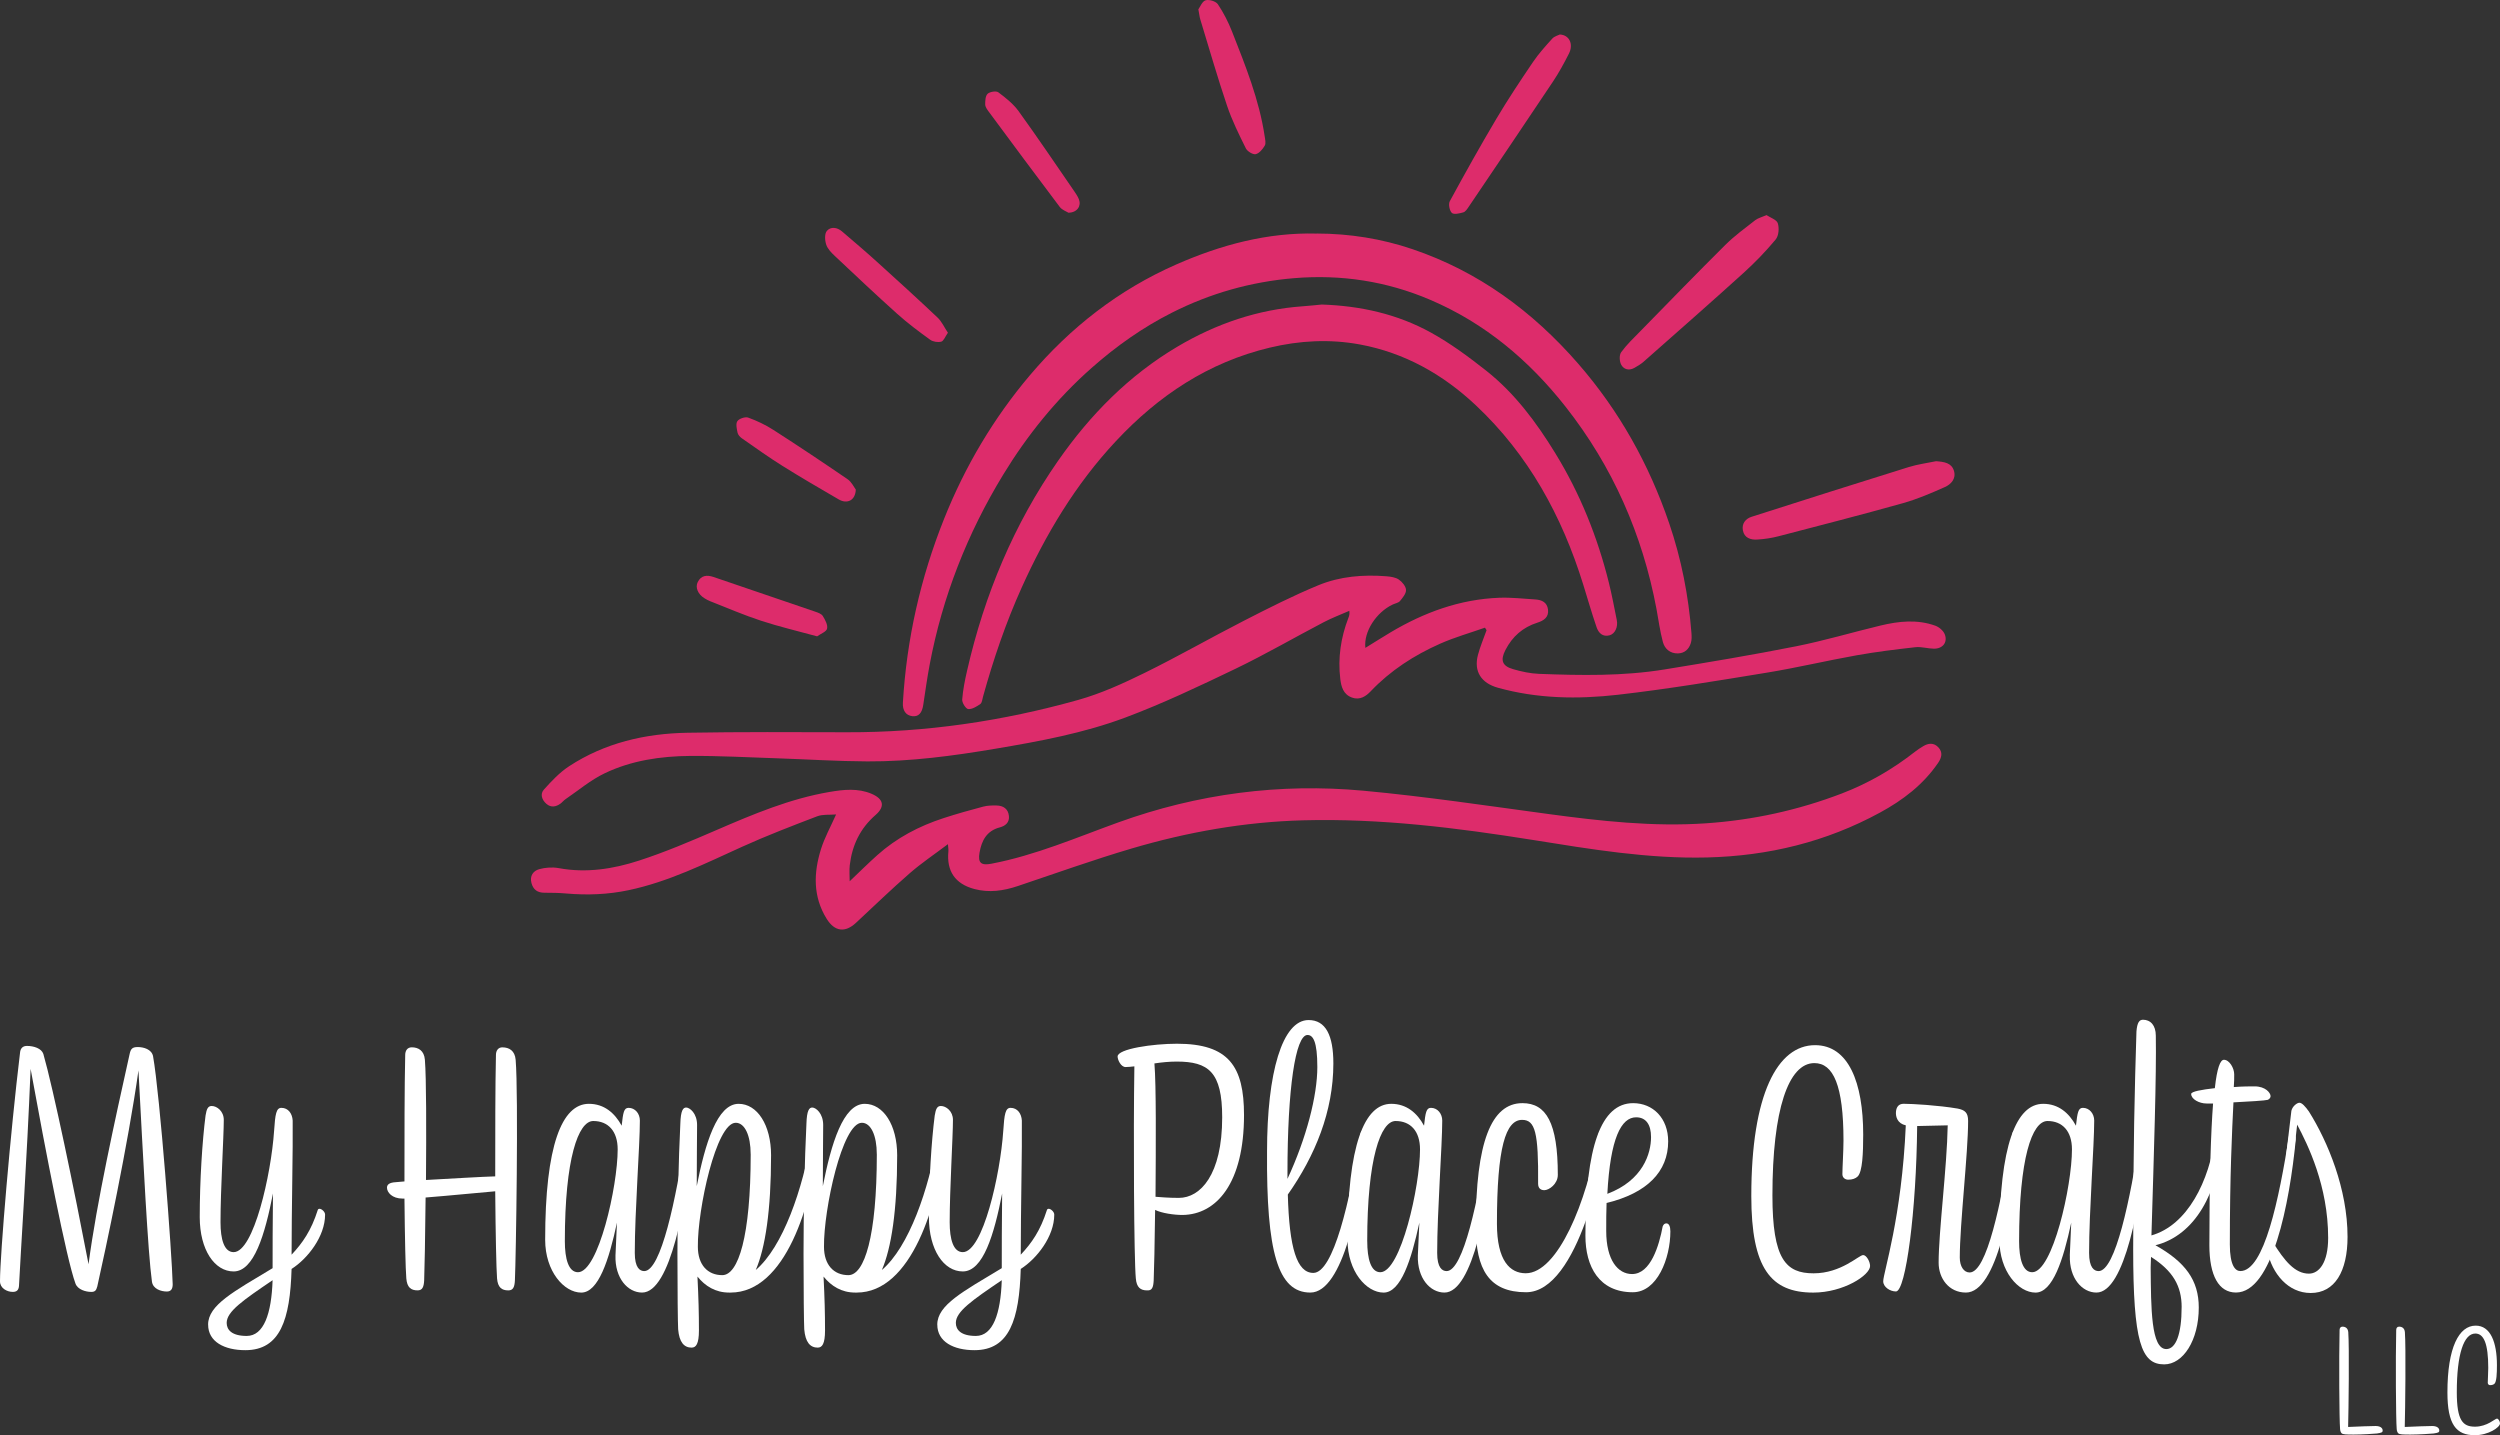 <svg viewBox="0 0 864 496.02" xmlns="http://www.w3.org/2000/svg" data-name="Layer 1" id="Layer_1">
  <rect x="0" y="0" width="864" height="496.02" fill="#333333" stroke="none"/>
  <defs>
    <style>
      .cls-1 {
        fill: #fff;
      }

      .cls-2 {
        fill: #dd2c6b;
      }
    </style>
  </defs>
  <g>
    <path d="M293.63,304.58c3.39-3.22,6.41-6.22,9.57-9.05,6.67-5.97,14.44-10.04,22.9-12.79,4.5-1.46,9.06-2.75,13.64-3.96,1.5-.4,3.13-.44,4.7-.4,2.28.06,3.96,1.11,4.24,3.58.26,2.29-1.25,3.49-3.14,3.98-4.57,1.2-6.3,4.58-7.02,8.75-.62,3.56.58,4.49,4.11,3.81,15.22-2.91,29.37-9.04,43.83-14.27,27.4-9.9,55.77-13.64,84.73-10.96,21.34,1.98,42.58,5.17,63.83,8.04,18.15,2.45,36.31,4.49,54.67,3.22,16.12-1.11,31.72-4.51,46.86-10.31,9.23-3.54,17.56-8.38,25.28-14.43.87-.69,1.82-1.29,2.77-1.87,1.85-1.13,3.76-1.33,5.32.39,1.55,1.7,1.16,3.48-.09,5.31-5.15,7.57-12.22,12.93-20.12,17.22-18.62,10.13-38.56,14.98-59.77,15.5-20.31.5-40.14-2.85-60.04-6.03-26.35-4.21-52.79-7.53-79.56-6.81-20.17.54-39.91,4.04-59.2,9.73-13.24,3.91-26.26,8.58-39.36,12.98-4.96,1.67-9.93,2.4-15.06,1.03-6.62-1.77-9.63-6.17-8.95-13.03.06-.59-.07-1.19-.16-2.47-4.69,3.54-9.14,6.52-13.15,10.01-6.36,5.54-12.44,11.4-18.61,17.16-3.75,3.5-7.36,3.1-10.14-1.35-4.79-7.69-4.55-15.92-1.96-24.15,1.23-3.93,3.28-7.6,5.21-11.94-2.31.2-4.61-.09-6.53.64-8.74,3.34-17.49,6.7-26.01,10.56-12.77,5.79-25.32,12.06-39.18,14.98-7.15,1.51-14.34,1.77-21.6,1.14-2.49-.22-5-.26-7.5-.26-2.38,0-3.86-1.06-4.47-3.37-.65-2.48.64-4.21,2.71-4.78,2.13-.58,4.57-.75,6.74-.35,9.53,1.77,18.81.29,27.74-2.61,9.15-2.97,18.04-6.78,26.88-10.6,12.63-5.46,25.3-10.79,38.95-13.12,4.82-.82,9.8-1.38,14.54.64,4.16,1.78,4.73,4.4,1.36,7.33-5.34,4.64-8.1,10.48-8.91,17.36-.2,1.7-.03,3.45-.03,5.54Z" class="cls-2"></path>
    <path d="M513.21,216.92c-5.19,1.83-10.53,3.33-15.54,5.56-8.96,3.98-17.12,9.23-23.95,16.42-1.65,1.74-3.74,3.16-6.47,2.18-3.04-1.09-3.73-3.81-4.05-6.46-.87-7.22.18-14.25,2.79-21.05.23-.59.5-1.16.34-2.47-2.96,1.3-6.01,2.44-8.87,3.94-10.19,5.33-20.16,11.13-30.52,16.11-12.51,6.01-25.11,12-38.1,16.86-14.42,5.39-29.64,8.19-44.82,10.75-14.65,2.48-29.39,4.45-44.28,4.38-10.39-.05-20.78-.72-31.18-1.07-10.02-.33-20.05-.89-30.07-.82-10.16.08-20.26,1.57-29.5,5.99-4.86,2.32-9.1,5.93-13.59,8.99-.61.41-1.07,1.04-1.67,1.48-1.58,1.14-3.27,1.48-4.86.13-1.6-1.36-2.29-3.42-.91-4.95,2.63-2.92,5.4-5.89,8.65-8.03,12.39-8.13,26.36-11.36,40.96-11.62,18.39-.32,36.78-.22,55.17-.17,27.19.08,53.84-3.85,79.95-11.19,7.88-2.22,15.5-5.69,22.88-9.32,11.56-5.68,22.76-12.11,34.23-17.98,8.49-4.35,17.03-8.69,25.84-12.32,7.44-3.07,15.49-3.74,23.55-3.09,1.45.12,3.1.35,4.24,1.13,1.16.8,2.42,2.31,2.49,3.57.06,1.26-1.15,2.71-2.09,3.85-.53.64-1.64.8-2.48,1.19-5.73,2.69-10.11,9.42-9.48,15,3-1.85,5.85-3.66,8.75-5.39,11.58-6.88,23.94-11.41,37.5-11.93,4.16-.16,8.34.33,12.51.59,2.21.14,4.04.98,4.36,3.47.35,2.7-1.53,3.87-3.65,4.54-5.07,1.6-8.68,4.81-11.08,9.48-1.79,3.49-1.13,5.49,2.6,6.58,2.92.85,5.99,1.52,9.01,1.64,14.49.55,29.01.82,43.38-1.52,15.2-2.48,30.39-5.01,45.49-8.01,9.81-1.95,19.43-4.83,29.17-7.17,6.29-1.51,12.68-2.2,18.94.06,1.31.47,2.79,1.74,3.27,3,1.06,2.78-.75,4.99-3.79,4.94-2.12-.03-4.28-.74-6.36-.51-6.8.76-13.6,1.6-20.33,2.8-10.39,1.85-20.68,4.31-31.09,6.01-17.11,2.8-34.22,5.66-51.44,7.63-13.85,1.58-27.8,1.37-41.46-2.44-5.69-1.59-8.37-5.57-6.89-11.27.76-2.93,1.99-5.74,3-8.61-.19-.3-.38-.61-.58-.91Z" class="cls-2"></path>
    <path d="M455.08,80.71c11.3.02,22.36,1.77,33.07,5.4,22.82,7.74,41.51,21.48,57.23,39.53,14.21,16.31,24.54,34.83,31.5,55.24,4.18,12.26,6.66,24.9,7.68,37.82.09,1.19.14,2.47-.22,3.58-.67,2.09-2.14,3.5-4.49,3.54-2.7.04-4.52-1.6-5.15-3.92-1.02-3.74-1.5-7.62-2.22-11.44-4.85-25.8-15.14-49.19-31.38-69.85-12.63-16.07-27.91-28.93-46.85-37.01-15.04-6.42-30.75-8.82-47.08-7.46-14.81,1.24-28.84,5.21-42.05,11.87-10.14,5.11-19.37,11.63-27.91,19.19-12.12,10.73-22.17,23.16-30.54,36.9-12.37,20.3-20.95,42.14-25.37,65.55-.88,4.64-1.52,9.33-2.23,14-.43,2.82-1.63,4.11-3.77,3.86-2.23-.25-3.42-1.98-3.26-4.65,1.29-21.95,6.08-43.12,14.23-63.53,7.23-18.11,17.05-34.72,29.63-49.6,13.98-16.53,30.76-29.61,50.62-38.33,15.4-6.76,31.49-11.13,48.56-10.67Z" class="cls-2"></path>
    <path d="M456.86,105.25c13.3.45,26.04,3.27,37.65,9.68,6.76,3.73,13.07,8.4,19.15,13.2,9.86,7.8,17.28,17.8,23.82,28.45,8.59,13.98,14.64,29.03,18.58,44.94,1.04,4.22,1.84,8.5,2.7,12.76.49,2.43-.63,4.78-2.49,5.28-2.42.65-3.82-.85-4.48-2.76-1.68-4.88-3.1-9.85-4.63-14.79-7.34-23.68-18.93-44.87-37.15-61.98-11.34-10.65-24.57-18.12-40.01-20.98-10.42-1.93-20.84-1.38-31.2,1.1-21.2,5.08-38.43,16.56-53.14,32.31-13.94,14.91-24.23,32.12-32.57,50.62-5.5,12.2-9.78,24.8-13.35,37.67-.25.89-.33,2.12-.94,2.55-1.24.88-2.84,1.87-4.19,1.75-.83-.08-2.16-2.19-2.07-3.3.26-3.4.95-6.78,1.72-10.12,5.98-26.09,16.12-50.44,31.45-72.43,11.07-15.87,24.48-29.51,41.3-39.45,13.35-7.89,27.69-12.8,43.24-13.9,2.22-.16,4.43-.4,6.64-.61Z" class="cls-2"></path>
    <path d="M669.07,159.39c2.84.21,5.39.56,6.22,3.34.81,2.7-1,4.64-3.13,5.59-4.72,2.1-9.52,4.17-14.48,5.57-14.28,4-28.64,7.7-42.99,11.43-2.41.63-4.92,1.01-7.41,1.15-2.23.13-4.43-.54-4.93-3.13-.45-2.33.86-4.06,3-4.74,18.07-5.79,36.15-11.53,54.27-17.17,3.17-.99,6.51-1.41,9.45-2.03Z" class="cls-2"></path>
    <path d="M610.49,74.33c1.33.9,3.52,1.58,3.92,2.84.53,1.67.32,4.33-.74,5.6-3.43,4.12-7.19,8.01-11.17,11.61-11.4,10.32-22.96,20.46-34.48,30.64-.95.84-2.09,1.51-3.21,2.14-1.86,1.04-3.71.5-4.56-1.19-.59-1.16-.67-3.28.03-4.24,1.89-2.61,4.27-4.87,6.54-7.18,9.79-10,19.53-20.05,29.46-29.91,3.14-3.12,6.77-5.76,10.27-8.5.97-.76,2.3-1.07,3.95-1.79Z" class="cls-2"></path>
    <path d="M539.08,11.92c3.37.18,4.75,3.42,3.15,6.59-1.67,3.3-3.44,6.57-5.49,9.64-9.65,14.47-19.4,28.88-29.14,43.29-.51.75-1.12,1.73-1.88,1.95-1.29.38-3.28.84-3.96.19-.82-.79-1.25-3.04-.71-4.04,5.22-9.59,10.54-19.13,16.11-28.51,3.97-6.68,8.28-13.16,12.64-19.59,1.96-2.89,4.32-5.51,6.67-8.1.73-.81,2.02-1.12,2.59-1.41Z" class="cls-2"></path>
    <path d="M414.16,3.21c.62-.84,1.32-2.76,2.5-3.11,1.21-.37,3.55.35,4.24,1.37,1.97,2.95,3.62,6.18,4.91,9.48,4.62,11.76,9.37,23.51,11.26,36.13.16,1.08.5,2.43.03,3.25-.71,1.23-1.92,2.69-3.15,2.95-.98.2-2.87-.97-3.39-2.01-2.37-4.79-4.77-9.63-6.48-14.69-3.33-9.86-6.21-19.88-9.25-29.84-.27-.88-.35-1.81-.68-3.53Z" class="cls-2"></path>
    <path d="M327.6,115c-.97,1.38-1.48,2.86-2.31,3.08-1.16.3-2.85.04-3.82-.66-3.9-2.82-7.77-5.71-11.35-8.92-7.31-6.55-14.45-13.3-21.6-20.03-1.19-1.12-2.49-2.44-2.98-3.92-.48-1.45-.62-3.75.22-4.74,1.32-1.57,3.56-1.27,5.23.16,4.01,3.43,8.04,6.85,11.95,10.39,7.08,6.4,14.14,12.83,21.08,19.39,1.45,1.38,2.32,3.37,3.58,5.25Z" class="cls-2"></path>
    <path d="M369.28,73.52c-.67-.42-2.21-.93-3.02-1.99-8.26-10.93-16.41-21.94-24.56-32.95-.54-.73-1.2-1.62-1.21-2.45-.02-1.28.06-3,.84-3.72.78-.72,2.95-1.07,3.7-.5,2.56,1.91,5.18,3.99,7.02,6.54,6.56,9.08,12.82,18.37,19.18,27.6.63.91,1.27,1.86,1.66,2.88.86,2.27-.62,4.54-3.62,4.59Z" class="cls-2"></path>
    <path d="M282.4,219.92c-6.75-1.85-13.15-3.35-19.37-5.39-5.96-1.95-11.74-4.46-17.59-6.75-.69-.27-1.34-.63-1.97-1.02-2.22-1.34-3.29-3.71-2.32-5.62,1.17-2.31,3.17-2.51,5.45-1.73,11.73,4.01,23.47,7.98,35.19,12,.94.32,2.12.74,2.58,1.49.8,1.31,1.76,3.05,1.47,4.35-.23,1.07-2.18,1.76-3.43,2.66Z" class="cls-2"></path>
    <path d="M295.76,169.2c-.13,3.77-3,5.08-5.86,3.42-6.56-3.81-13.13-7.63-19.56-11.66-4.76-2.98-9.33-6.26-13.95-9.48-.65-.45-1.34-1.22-1.49-1.94-.27-1.33-.69-3.11-.05-4,.63-.89,2.71-1.58,3.74-1.21,3.01,1.09,5.98,2.5,8.68,4.24,8.64,5.55,17.19,11.25,25.67,17.06,1.39.95,2.2,2.75,2.83,3.58Z" class="cls-2"></path>
  </g>
  <g>
    <g>
      <path d="M31.48,446.48c-1.76,0-4.66-.76-5.41-2.91-3.14-8.56-10.33-45.83-15.49-74.16-1.25,31.1-3.52,64.71-4.02,75.04-.13,1.51-.89,2.03-2.15,2.03-2.01,0-4.41-1.28-4.41-3.66,0-9.19,3.65-51.88,6.92-78.96.13-1.75,1.13-2.39,2.4-2.39,2.39,0,5.03.87,5.66,2.77,3.4,11.84,10.71,46.99,15.62,72.68,2.77-21.15,9.19-50.13,14.23-72.79.38-1.63.89-2.27,2.77-2.27,2.02,0,4.79.76,5.29,3.14,2.39,13.35,6.55,68.63,6.79,78.84,0,1.51-.5,2.51-2.01,2.51-2.02,0-4.79-.87-5.16-3.4-1.38-9.81-3.03-42.42-4.66-73.03-3.53,25.31-11.46,62.35-14.23,74.68-.38,1.37-.76,1.89-2.15,1.89Z" class="cls-1"></path>
      <path d="M71.92,457.8c0-6.81,8.93-11.46,22.29-19.52,0-5.27,0-15.98.13-25.81-2.78,14.23-6.56,26.94-13.6,26.94-6.55,0-11.71-7.42-11.71-18.77,0-12.57.87-26.19,2.01-35.12.38-2.39.89-3.29,2.14-3.29,1.76,0,4.16,1.77,4.16,4.8,0,5.79-1.13,24.04-1.13,35.38,0,5.91,1.26,10.33,4.54,10.33,6.92,0,12.96-26.82,13.98-41.93.38-5.79.74-7.94,2.52-7.94,2.39,0,3.77,2.01,3.9,4.4.13,9.08-.38,30.98-.38,46.35,3.78-4.02,6.79-8.32,9.06-15.48.13-.26.26-.38.64-.38.63,0,1.88.99,1.88,2.01,0,7.56-6.04,15.24-11.58,18.77-.51,17.51-3.9,28.08-15.99,28.08-7.18,0-12.85-2.88-12.85-8.82ZM94.21,442.44c-10.2,6.92-15.87,10.82-15.87,14.75,0,2.39,1.76,4.51,6.92,4.51,5.92,0,8.57-7.68,8.95-19.26Z" class="cls-1"></path>
      <path d="M173.67,361.97c2.27,0,4.28,1.13,4.54,4.3,1,12.08.12,68.11-.26,76.29-.12,2.27-.63,3.4-2.27,3.4-2.26,0-3.65-.99-3.9-4.16-.25-3.14-.51-15.6-.63-30.09-4.66.38-15.87,1.51-24.06,2.15-.12,13.47-.37,25.31-.5,28.69-.13,2.27-.63,3.4-2.27,3.4-2.27,0-3.65-.99-3.9-4.16-.26-3-.51-14.09-.64-27.56h-.63c-3.65,0-5.41-2.15-5.41-3.78,0-1.02.76-1.77,3.03-1.89.87-.12,1.89-.12,3.01-.26,0-15.48,0-32.73.26-43.7,0-1.51.76-2.65,2.27-2.65,2.26,0,4.28,1.13,4.53,4.3.51,6.29.51,24.41.38,41.55,8.95-.5,19.52-1.13,23.93-1.25,0-14.98,0-31.36.25-41.95,0-1.51.76-2.65,2.27-2.65Z" class="cls-1"></path>
      <path d="M212.71,433.88l.51-11.34c-2.77,12.98-6.42,24.18-12.34,24.18s-12.47-7.3-12.47-18.25c0-32.62,5.79-46.99,15.11-46.99,5.28,0,8.93,3.17,11.33,7.56.5-4.54.74-6.17,2.39-6.17,2.27,0,3.9,2.01,3.9,4.4,0,8.58-1.76,31.48-1.76,45.73,0,5.15,1.76,6.29,3.27,6.29,5.79,0,10.95-24.67,14.36-47.1.63-3.03,2.65-.5,2.4,1.77-2.27,21.91-7.69,52.75-17.51,52.75-4.9,0-9.44-4.92-9.19-12.83ZM195.21,428.97c0,6.05,1.26,10.71,4.54,10.71,7.05,0,13.72-29.73,13.72-42.45,0-6.29-3.27-9.81-8.44-9.81s-9.82,12.98-9.82,41.55Z" class="cls-1"></path>
      <path d="M239.04,465.74c-2.65,0-4.29-1.89-4.67-6.31-.12-2.13-.25-13.21-.25-26.19,0-14.49.38-32.47,1-44.83.13-4.77,1-5.65,2.02-5.65,1.25,0,3.77,2.01,3.77,6.03,0,4.28-.12,11.98-.12,21.15,2.9-14.72,7.04-28.46,14.48-28.46,6.43,0,11.21,7.3,11.21,17.77,0,19.12-2.02,32.1-5.29,39.66,9.32-7.94,16.25-27.7,19.39-46.58.63-3.03,2.65-.52,2.4,1.63-2.27,22.29-11.59,52.75-30.48,52.75h-.51c-4.79,0-8.31-2.27-10.95-5.53.38,7.68.51,12.6.51,18.62,0,4.68-1.02,5.93-2.52,5.93ZM259.43,398.88c0-6.43-2.02-10.85-5.16-10.85-6.79,0-13.22,29.97-13.09,42.83,0,6.29,3.39,9.83,8.44,9.83,5.54,0,9.82-13.35,9.82-41.81Z" class="cls-1"></path>
      <path d="M282.62,465.74c-2.65,0-4.29-1.89-4.67-6.31-.12-2.13-.25-13.21-.25-26.19,0-14.49.38-32.47,1-44.83.13-4.77,1-5.65,2.02-5.65,1.25,0,3.77,2.01,3.77,6.03,0,4.28-.12,11.98-.12,21.15,2.9-14.72,7.04-28.46,14.48-28.46,6.43,0,11.21,7.3,11.21,17.77,0,19.12-2.02,32.1-5.29,39.66,9.32-7.94,16.25-27.7,19.39-46.58.63-3.03,2.65-.52,2.4,1.63-2.27,22.29-11.59,52.75-30.48,52.75h-.51c-4.79,0-8.31-2.27-10.95-5.53.38,7.68.51,12.6.51,18.62,0,4.68-1.02,5.93-2.52,5.93ZM303.02,398.88c0-6.43-2.02-10.85-5.16-10.85-6.79,0-13.22,29.97-13.09,42.83,0,6.29,3.39,9.83,8.44,9.83,5.54,0,9.82-13.35,9.82-41.81Z" class="cls-1"></path>
      <path d="M323.92,457.8c0-6.81,8.93-11.46,22.29-19.52,0-5.27,0-15.98.13-25.81-2.78,14.23-6.56,26.94-13.6,26.94-6.55,0-11.71-7.42-11.71-18.77,0-12.57.87-26.19,2.01-35.12.38-2.39.89-3.29,2.14-3.29,1.77,0,4.16,1.77,4.16,4.8,0,5.79-1.13,24.04-1.13,35.38,0,5.91,1.26,10.33,4.54,10.33,6.92,0,12.96-26.82,13.98-41.93.37-5.79.74-7.94,2.52-7.94,2.39,0,3.77,2.01,3.9,4.4.13,9.08-.38,30.98-.38,46.35,3.78-4.02,6.79-8.32,9.06-15.48.13-.26.26-.38.64-.38.63,0,1.88.99,1.88,2.01,0,7.56-6.04,15.24-11.58,18.77-.51,17.51-3.9,28.08-15.99,28.08-7.18,0-12.85-2.88-12.85-8.82ZM346.21,442.44c-10.2,6.92-15.87,10.82-15.87,14.75,0,2.39,1.76,4.51,6.92,4.51,5.92,0,8.57-7.68,8.95-19.26Z" class="cls-1"></path>
      <path d="M396.45,445.96c-2.27,0-3.65-.99-3.91-4.16-.63-6.4-.87-49.84-.5-73.27-1.13.12-2.14.24-3.03.24-1.64,0-2.77-2.51-2.77-3.64,0-2.65,12.21-4.42,20.53-4.42,17.88,0,23.16,7.82,23.16,24.67,0,23.45-9.44,34.39-21.28,34.51-2.9,0-7.17-.61-9.44-1.75-.12,11.58-.38,21.41-.5,24.41-.13,2.27-.51,3.55-2.27,3.4ZM422.39,386.14c0-15.74-4.79-19.26-15.74-19.26-2.52,0-5.16.26-7.68.64.63,7.56.5,28.2.38,46.09,1.76.12,4.41.38,8.06.38,7.43,0,14.98-7.94,14.98-27.84Z" class="cls-1"></path>
      <path d="M470.11,392.19c.52-3.03,2.53-.5,2.27,1.63-2.13,22.05-8.3,52.89-19.52,52.89s-15.22-13.97-14.97-48.73c0-27.32,5.28-45.45,14.36-45.45,5.91,0,8.56,5.29,8.56,14.98,0,16.61-6.29,31.86-15.74,45.33.5,18.51,3.14,27.08,8.82,27.08,6.92,0,12.72-24.93,16.24-47.74ZM444.94,407.44c6.55-14.11,10.33-28.72,10.33-38.67,0-8.93-1.51-11.08-3.4-11.08-4.16,0-6.92,18.53-6.92,47.74v2.01Z" class="cls-1"></path>
      <path d="M490.01,433.88l.52-11.34c-2.79,12.98-6.43,24.18-12.36,24.18s-12.46-7.3-12.46-18.25c0-32.62,5.79-46.99,15.1-46.99,5.29,0,8.96,3.17,11.34,7.56.5-4.54.76-6.17,2.39-6.17,2.27,0,3.9,2.01,3.9,4.4,0,8.58-1.75,31.48-1.75,45.73,0,5.15,1.75,6.29,3.26,6.29,5.79,0,10.97-24.67,14.37-47.1.61-3.03,2.62-.5,2.39,1.77-2.27,21.91-7.68,52.75-17.51,52.75-4.92,0-9.43-4.92-9.19-12.83ZM472.52,428.97c0,6.05,1.25,10.71,4.51,10.71,7.07,0,13.73-29.73,13.73-42.45,0-6.29-3.26-9.81-8.44-9.81s-9.81,12.98-9.81,41.55Z" class="cls-1"></path>
      <path d="M552.36,392.19c.24-.76.38-1.37.76-1.37.76,0,1.63,1.25,1.63,2.51,0,6.05-9.08,53.27-27.32,53.27-12.86,0-17.39-7.94-17.39-22.67,0-29.09,5.29-42.68,16.12-42.68,8.2,0,12.22,6.78,12.22,24.79,0,3.14-3.03,5.29-4.66,5.29-1.25,0-2.15-.64-2.15-2.27.14-17.63-.99-22.03-5.53-22.03-5.67,0-8.7,9.43-8.7,35.88,0,12.86,4.54,17.13,9.95,17.13,10.97,0,21.15-24.44,25.08-47.86Z" class="cls-1"></path>
      <path d="M574.64,423.82c.26-.64.64-1.02,1.25-1.02.9,0,1.39,1.02,1.39,2.77,0,9.31-4.54,21.03-12.98,21.03-11.7,0-16.38-8.93-16.38-19.52,0-30.84,5.41-45.83,16.5-45.83,6.81,0,12.1,5.15,12.1,13.21,0,10.45-7.3,17.89-21.29,21.29-.12,2.88-.12,6.17-.12,9.69,0,10.07,4.04,14.87,8.93,14.87,6.43,0,9.34-9.83,10.59-16.5ZM555.5,412.59c12.34-4.66,15.1-13.97,15.1-19.64,0-4.28-1.75-6.81-5.15-6.81-5.15,0-8.93,7.18-9.95,26.45Z" class="cls-1"></path>
      <path d="M638.74,407.7c-.99,0-2.01-.64-2.01-1.89,0-2.15.38-8.2.38-11.6,0-19.12-3.52-26.8-10.07-26.8-8.93,0-14.49,15.98-14.49,45.71,0,22.15,4.66,26.94,14.23,26.94s15.62-6.31,17.13-6.31c1.13,0,2.39,2.27,2.39,3.78,0,3.17-9.19,9.19-19.64,9.19-14.61,0-21.41-8.3-21.41-33.37,0-35.26,9.08-52.14,22.03-52.14,11.6,0,16.64,12.98,16.64,30.87,0,6.55-.26,12.83-1.89,14.49-.76.76-1.89,1.13-3.29,1.13Z" class="cls-1"></path>
      <path d="M695.42,392.19c.12-.87.38-1.37.64-1.37.87,0,1.75,1.51,1.63,3.14-2.15,21.91-7.56,52.75-18.27,52.75-5.91,0-9.43-4.92-9.43-10.33,0-10.71,2.88-32.85,3.14-47.46-2.88.12-7.56.12-10.56.24-.26,29.21-3.92,57.17-7.33,57.17-2.01,0-4.4-1.51-4.4-3.52,0-2.88,6.43-22.03,7.8-53.89-2.88-.64-3.52-2.91-3.4-4.66.14-1.77,1.02-2.79,2.65-2.79,3.03,0,11.98.52,18.65,1.65,2.51.5,3.64,1.37,3.64,4.28,0,11.2-2.88,35.64-2.88,47.22,0,3.03,1.39,5.15,3.4,5.15,5.91,0,10.82-23.42,14.72-47.6Z" class="cls-1"></path>
      <path d="M715.32,433.88l.5-11.34c-2.77,12.98-6.43,24.18-12.34,24.18s-12.48-7.3-12.48-18.25c0-32.62,5.79-46.99,15.13-46.99,5.29,0,8.93,3.17,11.32,7.56.52-4.54.76-6.17,2.41-6.17,2.25,0,3.9,2.01,3.9,4.4,0,8.58-1.77,31.48-1.77,45.73,0,5.15,1.77,6.29,3.29,6.29,5.79,0,10.94-24.67,14.35-47.1.64-3.03,2.65-.5,2.39,1.77-2.27,21.91-7.68,52.75-17.49,52.75-4.92,0-9.45-4.92-9.19-12.83ZM697.8,428.97c0,6.05,1.25,10.71,4.54,10.71,7.04,0,13.73-29.73,13.73-42.45,0-6.29-3.29-9.81-8.44-9.81-5.41,0-9.83,12.98-9.83,41.55Z" class="cls-1"></path>
      <path d="M737.23,431.62c0-35.38.52-55.78,1.13-75.18.26-3.14,1.02-4.02,2.27-4.02,2.53,0,4.42,1.87,4.42,5.53.24,13.35-.64,40.3-1.51,69.01,12.34-3.52,20.02-18.51,22.15-34.77.52-3.03,2.41-.5,2.27,1.77-1.37,18.13-9.31,32.99-23.04,36.4,10.33,5.79,14.98,12.08,14.98,21.53,0,11.32-5.41,19.64-11.96,19.64-7.92,0-10.71-7.68-10.71-39.92ZM753.98,451.75c0-7.3-3.03-12.57-10.59-17.37,0,1.13-.12,2.39-.12,3.66.12,14.09.12,28.2,5.41,28.2,3.29,0,5.29-5.15,5.29-14.49Z" class="cls-1"></path>
      <path d="M764.83,381.37h-2.27c-2.53,0-5.29-1.51-5.29-3.29,0-.87,3.64-1.49,8.18-2.01.76-7.04,1.89-9.81,3.14-9.81,1.89,0,3.55,2.88,3.55,5.03,0,1.25,0,2.77-.14,4.4,3.03-.24,5.67-.24,7.18-.24,3.78,0,5.53,2.25,5.53,3.38,0,.52-.38,1.02-.99,1.28-.76.24-6.55.61-11.84.87-.5,10.07-1.25,25.43-1.25,49.11,0,7.3,1.89,9.19,3.64,9.19,8.2,0,13.35-24.67,16.87-47.1.5-3.03,2.53-.5,2.27,1.77-2.15,21.91-8.06,52.75-20.66,52.75-5.91,0-9.19-5.79-9.19-16.35,0-23.3.52-39.04,1.28-48.99Z" class="cls-1"></path>
      <path d="M798.58,446.86c-7.82,0-13.35-6.69-14.98-14.49-.64-2.15.87-4.54,1.87-3.14,4.04,6.55,7.68,10.94,12.48,10.94,3.52,0,6.66-3.78,6.66-12.34,0-18.01-7.04-32.24-10.71-39.16-.38,3.52-.87,7.68-1.25,10.21-.12,1.37-.38,1.63-.87,1.63-1.02,0-1.77-.76-1.63-1.77.38-3.4,1.13-9.31,1.75-14.84.38-1.65,2.01-2.79,2.77-2.79.9,0,2.03,1.28,3.29,3.03,6.55,10.45,13.35,26.82,13.35,43.32,0,11.96-4.42,19.4-12.72,19.4Z" class="cls-1"></path>
    </g>
    <g>
      <path d="M809.55,458.49c.99,0,1.89.5,2.01,1.89.38,5.01.12,26.94-.05,32.78,3.57-.17,8.13-.33,9.48-.33,1.61,0,2.46.66,2.46,1.56,0,.61-.35.78-1.96,1.02-.9.09-5.13.38-8.04.38-2.67,0-3.78-.05-4.18-.45-.28-.28-.5-.78-.54-1.49-.28-3.03-.4-24.32-.17-34.2,0-.66.33-1.16.99-1.16Z" class="cls-1"></path>
      <path d="M829.12,458.49c.99,0,1.89.5,2.01,1.89.38,5.01.12,26.94-.05,32.78,3.57-.17,8.13-.33,9.48-.33,1.61,0,2.46.66,2.46,1.56,0,.61-.35.78-1.96,1.02-.9.09-5.13.38-8.04.38-2.67,0-3.78-.05-4.18-.45-.28-.28-.5-.78-.54-1.49-.28-3.03-.4-24.32-.17-34.2,0-.66.33-1.16.99-1.16Z" class="cls-1"></path>
      <path d="M860.64,478.72c-.45,0-.87-.28-.87-.83,0-.95.17-3.64.17-5.13,0-8.48-1.56-11.89-4.47-11.89-3.97,0-6.4,7.09-6.4,20.25,0,9.81,2.06,11.94,6.29,11.94s6.92-2.79,7.59-2.79c.5,0,1.06.99,1.06,1.65,0,1.39-4.07,4.09-8.7,4.09-6.48,0-9.48-3.69-9.48-14.8,0-15.6,4.02-23.07,9.76-23.07,5.13,0,7.35,5.74,7.35,13.66,0,2.88-.12,5.67-.83,6.4-.35.33-.85.5-1.47.5Z" class="cls-1"></path>
    </g>
  </g>
</svg>
